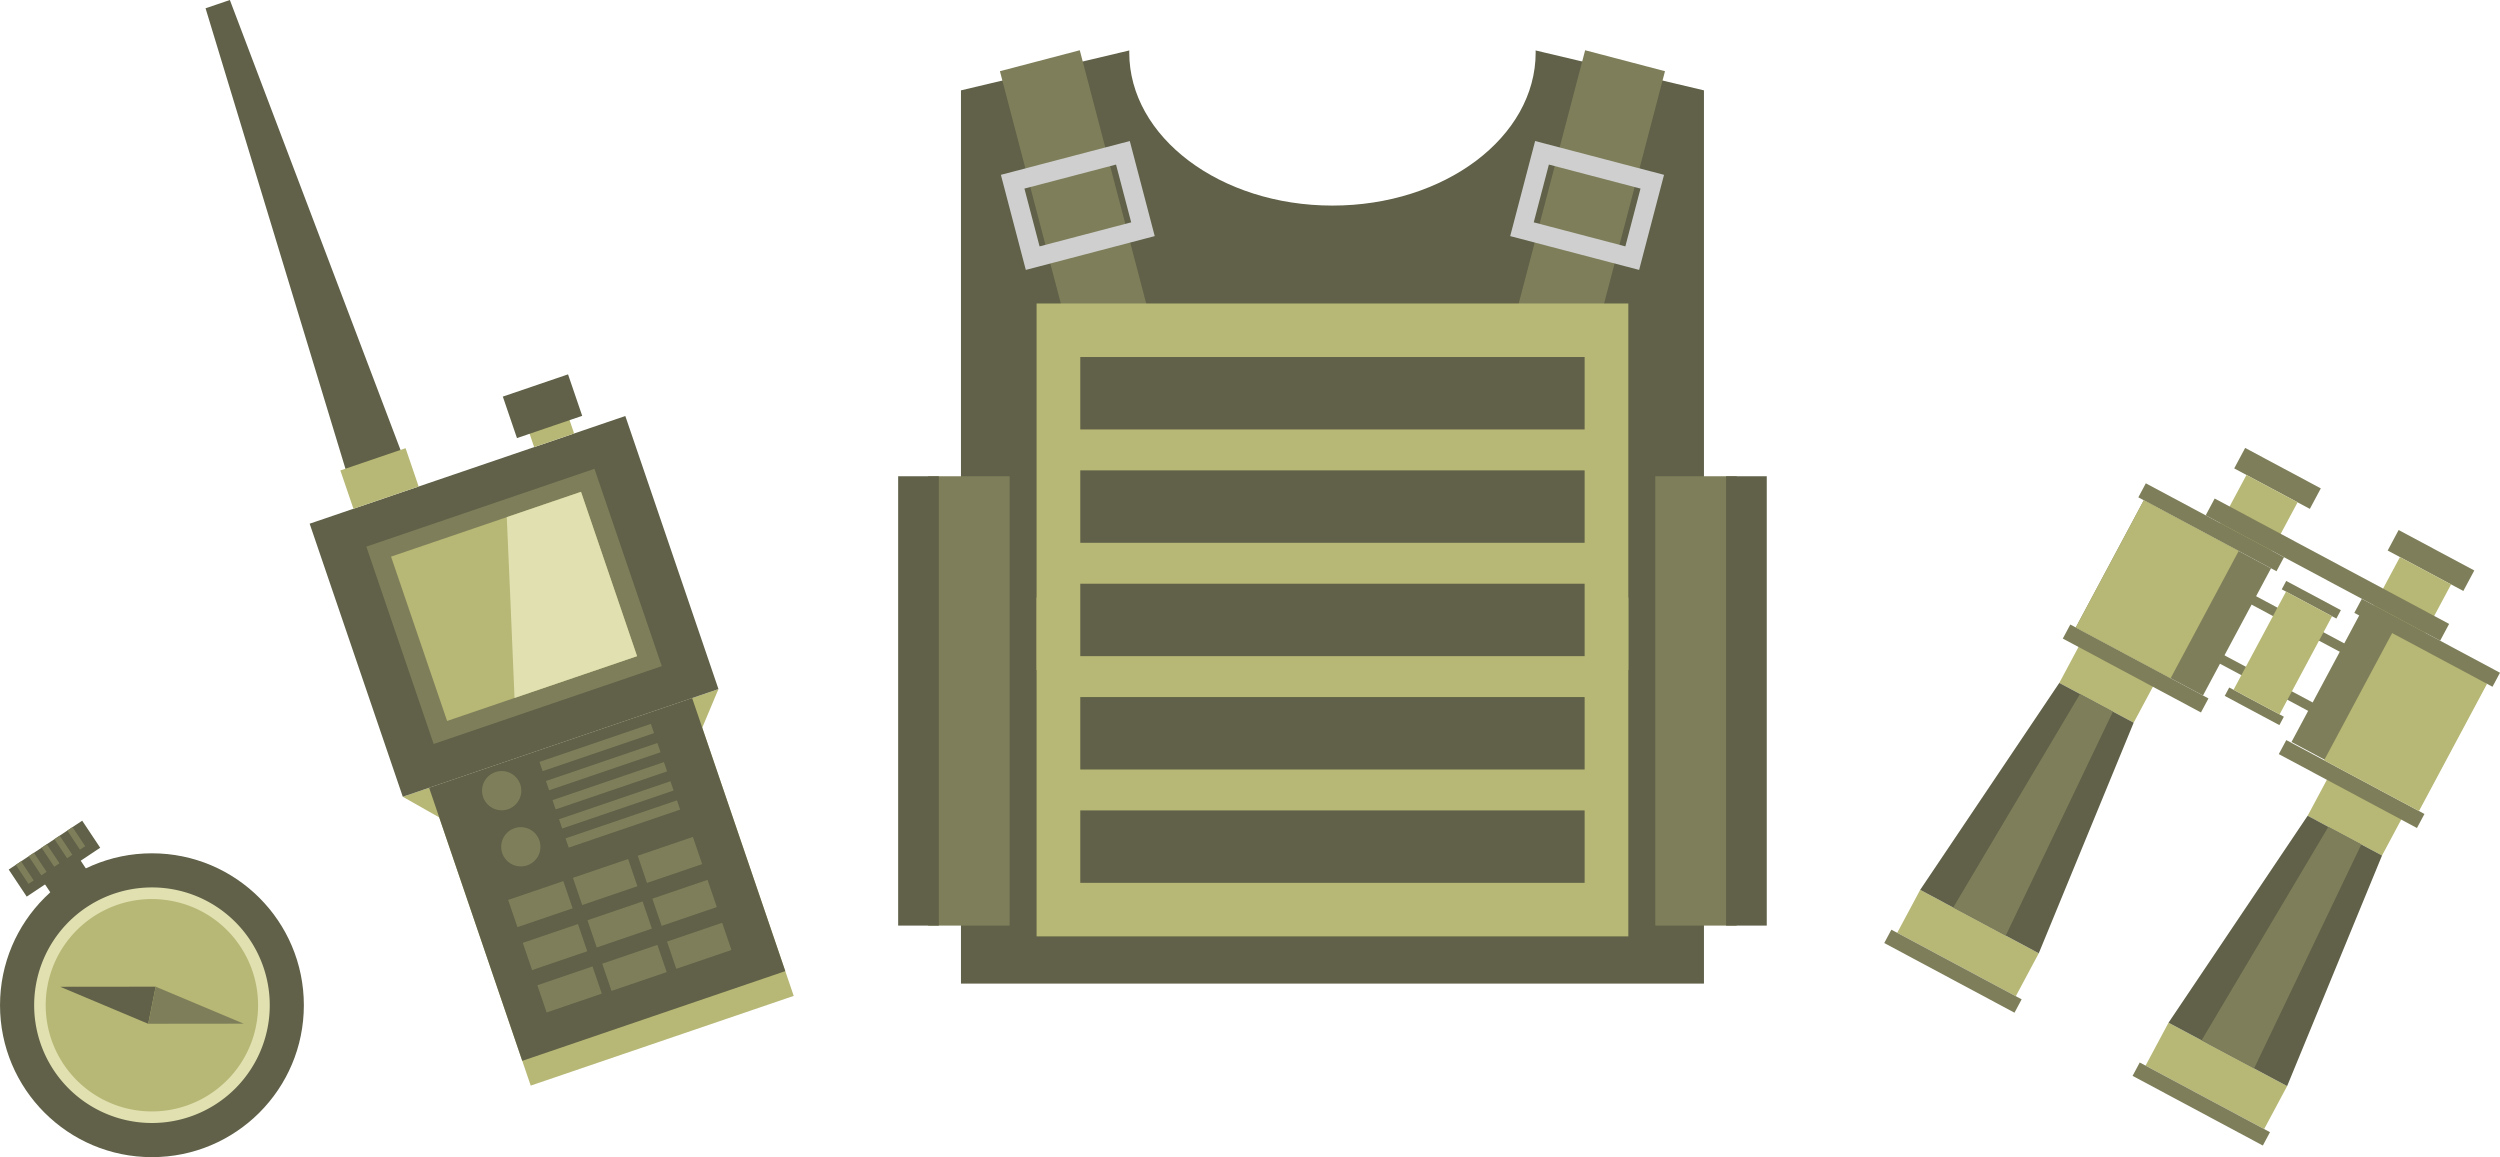  <svg xmlns="http://www.w3.org/2000/svg" viewBox="0 0 1188.903 550.303">
   <g data-name="图层 2">
    <g data-name="图层 1">
     <path d="M730.269,23.989c.006.327.033.65.033.978,0,40.206-43.266,72.8-96.637,72.8s-96.637-32.593-96.637-72.8c0-.328.027-.651.033-.978L457,42.973v424.78H810.334V42.973Z" style="fill:#606148">
     </path>
     <rect x="492.451" y="26.614" width="39.26" height="138.531" transform="translate(-7.573 133.026) rotate(-14.694)" style="fill:#7e7f5a">
     </rect>
     <path d="M487.836,128.36,475.977,83.14l61.31-16.077,11.858,45.22Zm-.661-38.675,7.206,27.478,43.567-11.425L530.742,78.26Z" style="fill:#cfcfcf">
     </path>
     <rect x="735.619" y="26.614" width="39.26" height="138.531" transform="translate(1461.478 380.194) rotate(-165.306)" style="fill:#7e7f5a">
     </rect>
     <path d="M779.5,128.36l-61.31-16.077,11.858-45.22L791.352,83.14Zm-50.112-22.622,43.567,11.425,7.2-27.478L736.588,78.26Z" style="fill:#cfcfcf">
     </path>
     <rect x="492.96" y="144.324" width="281.409" height="300.985" style="fill:#b7b875">
     </rect>
     <rect x="492.96" y="284.181" width="281.409" height="34.447" style="fill:#b7b875">
     </rect>
     <rect x="513.746" y="169.785" width="239.838" height="34.447" style="fill:#606148">
     </rect>
     <rect x="513.746" y="223.689" width="239.838" height="34.447" style="fill:#606148">
     </rect>
     <rect x="513.746" y="277.593" width="239.838" height="34.447" style="fill:#606148">
     </rect>
     <rect x="513.746" y="331.497" width="239.838" height="34.447" style="fill:#606148">
     </rect>
     <rect x="513.746" y="385.401" width="239.838" height="34.447" style="fill:#606148">
     </rect>
     <rect x="441.432" y="226.49" width="38.699" height="213.686" style="fill:#7e7f5a">
     </rect>
     <rect x="427.13" y="226.49" width="19.349" height="213.686" style="fill:#606148">
     </rect>
     <rect x="787.199" y="226.49" width="38.699" height="213.686" transform="translate(1613.097 666.665) rotate(-180)" style="fill:#7e7f5a">
     </rect>
     <rect x="820.85" y="226.49" width="19.349" height="213.686" transform="translate(1661.05 666.665) rotate(-180)" style="fill:#606148">
     </rect>
     <rect x="982.411" y="312.434" width="40.111" height="23.156" transform="translate(271.307 -434.493) rotate(28.14)" style="fill:#b7b875">
     </rect>
     <rect x="903.922" y="436.895" width="63.954" height="23.156" transform="translate(322.138 -388.386) rotate(28.14)" style="fill:#b7b875">
     </rect>
     <rect x="893.615" y="458.257" width="70.25" height="7.203" transform="translate(327.605 -383.427) rotate(28.14)" style="fill:#7e7f5a">
     </rect>
     <polygon points="969.557 453.345 913.162 423.182 979.321 324.763 1014.691 343.68 969.557 453.345" style="fill:#606148">
     </polygon>
     <polygon points="953.839 444.938 928.879 431.589 989.179 330.035 1004.833 338.408 953.839 444.938" style="fill:#7e7f5a">
     </polygon>
     <rect x="1062.691" y="221.984" width="40.799" height="11.05" transform="translate(235.324 -483.924) rotate(28.14)" style="fill:#7e7f5a">
     </rect>
     <rect x="1060.196" y="230.751" width="27.574" height="27.574" transform="translate(242.279 -477.616) rotate(28.14)" style="fill:#b7b875">
     </rect>
     <rect x="1014.285" y="246.968" width="74.514" height="7.564" transform="translate(242.556 -466.298) rotate(28.14)" style="fill:#7e7f5a">
     </rect>
     <rect x="978.362" y="314.134" width="74.514" height="7.564" transform="translate(269.987 -441.416) rotate(28.14)" style="fill:#7e7f5a">
     </rect>
     <rect x="999.278" y="250.03" width="68.606" height="68.606" transform="translate(256.272 -453.857) rotate(28.14)" style="fill:#7e7f5a">
     </rect>
     <rect x="1000.309" y="245.917" width="51.161" height="68.606" transform="translate(253.422 -450.716) rotate(28.14)" style="fill:#b7b875">
     </rect>
     <rect x="1100.518" y="375.603" width="40.111" height="23.156" transform="translate(1926.087 1257.091) rotate(-151.86)" style="fill:#b7b875">
     </rect>
     <rect x="1022.029" y="500.064" width="63.954" height="23.156" transform="translate(1742.12 1459.906) rotate(-151.86)" style="fill:#b7b875">
     </rect>
     <rect x="1011.722" y="521.426" width="70.25" height="7.203" transform="translate(1722.335 1481.718) rotate(-151.86)" style="fill:#7e7f5a">
     </rect>
     <polygon points="1031.269 486.352 1087.664 516.514 1132.798 406.849 1097.428 387.932 1031.269 486.352" style="fill:#606148">
     </polygon>
     <polygon points="1046.986 494.758 1071.946 508.108 1122.94 401.577 1107.286 393.204 1046.986 494.758" style="fill:#7e7f5a">
     </polygon>
     <rect x="1135.685" y="261.025" width="40.799" height="11.05" transform="translate(2049.803 1046.835) rotate(-151.86)" style="fill:#7e7f5a">
     </rect>
     <rect x="1133.189" y="269.792" width="27.574" height="27.574" transform="translate(2024.633 1074.584) rotate(-151.86)" style="fill:#b7b875">
     </rect>
     <rect x="1117.009" y="301.91" width="74.514" height="7.564" transform="translate(2027.922 1119.635) rotate(-151.86)" style="fill:#7e7f5a">
     </rect>
     <rect x="1081.085" y="369.076" width="74.514" height="7.564" transform="translate(1928.643 1229.086) rotate(-151.86)" style="fill:#7e7f5a">
     </rect>
     <rect x="1102.002" y="304.972" width="68.606" height="68.606" transform="matrix(-0.882, -0.472, 0.472, -0.882, 1978.283, 1174.36)" style="fill:#7e7f5a">
     </rect>
     <rect x="1118.416" y="309.086" width="51.161" height="68.606" transform="translate(1990.817 1185.729) rotate(-151.86)" style="fill:#b7b875">
     </rect>
     <rect x="1043.606" y="266.355" width="126.44" height="9.066" transform="translate(258.589 -489.991) rotate(28.14)" style="fill:#7e7f5a">
     </rect>
     <rect x="1084.43" y="282.946" width="29.471" height="4.533" transform="translate(264.438 -484.685) rotate(28.14)" style="fill:#7e7f5a">
     </rect>
     <rect x="1065.723" y="294.563" width="54.458" height="4.533" transform="translate(269.183 -480.381) rotate(28.14)" style="fill:#7e7f5a">
     </rect>
     <rect x="1051.847" y="323.288" width="54.458" height="4.533" transform="translate(281.09 -470.441) rotate(28.14)" style="fill:#7e7f5a">
     </rect>
     <rect x="1057.321" y="333.63" width="29.471" height="4.533" transform="translate(285.138 -465.909) rotate(28.14)" style="fill:#7e7f5a">
     </rect>
     <rect x="1073.195" y="284.082" width="24.833" height="52.945" transform="translate(274.788 -475.297) rotate(28.14)" style="fill:#b7b875">
     </rect>
     <polygon points="194.042 223.402 167.21 232.555 97.756 3.941 109.312 0 194.042 223.402" style="fill:#606148">
     </polygon>
     <polygon points="191.553 378.909 208.88 388.734 333.959 346.07 341.669 327.704 191.553 378.909" style="fill:#b7b875">
     </polygon>
     <rect x="226.698" y="361.407" width="132.155" height="137.208" transform="translate(-123.147 117.544) rotate(-18.835)" style="fill:#b7b875">
     </rect>
     <rect x="165.159" y="219.772" width="158.609" height="137.208" transform="translate(-80.009 94.363) rotate(-18.835)" style="fill:#606148">
     </rect>
     <rect x="222.682" y="349.633" width="132.155" height="137.208" transform="translate(-119.561 115.617) rotate(-18.835)" style="fill:#606148">
     </rect>
     <rect x="187.156" y="238.801" width="114.615" height="99.15" transform="translate(-80.009 94.363) rotate(-18.835)" style="fill:#7e7f5a">
     </rect>
     <rect x="196.743" y="247.094" width="95.442" height="82.564" transform="translate(-80.009 94.363) rotate(-18.835)" style="fill:#b7b875">
     </rect>
     <path d="M244.688,331.917l58.268-19.876L276.3,233.9,241,245.939C242.106,270.366,243.493,303.155,244.688,331.917Z" style="fill:#e0e0b1">
     </path>
     <circle cx="238.575" cy="376.014" r="9.33" style="fill:#7e7f5a">
     </circle>
     <circle cx="247.679" cy="402.701" r="9.33" style="fill:#7e7f5a">
     </circle>
     <rect x="243.124" y="423.135" width="27.713" height="13.663" transform="translate(-125.049 105.986) rotate(-18.835)" style="fill:#7e7f5a">
     </rect>
     <rect x="273.932" y="412.626" width="27.713" height="13.663" transform="translate(-120.007 115.369) rotate(-18.835)" style="fill:#7e7f5a">
     </rect>
     <rect x="304.74" y="402.117" width="27.713" height="13.663" transform="translate(-114.965 124.752) rotate(-18.835)" style="fill:#7e7f5a">
     </rect>
     <rect x="250.088" y="443.552" width="27.713" height="13.663" transform="translate(-131.268 109.328) rotate(-18.835)" style="fill:#7e7f5a">
     </rect>
     <rect x="280.896" y="433.044" width="27.713" height="13.663" transform="matrix(0.946, -0.323, 0.323, 0.946, -126.226, 118.711)" style="fill:#7e7f5a">
     </rect>
     <rect x="311.704" y="422.535" width="27.713" height="13.663" transform="translate(-121.183 128.094) rotate(-18.835)" style="fill:#7e7f5a">
     </rect>
     <rect x="257.053" y="463.97" width="27.713" height="13.663" transform="matrix(0.946, -0.323, 0.323, 0.946, -137.487, 112.669)" style="fill:#7e7f5a">
     </rect>
     <rect x="287.861" y="453.462" width="27.713" height="13.663" transform="translate(-132.444 122.053) rotate(-18.835)" style="fill:#7e7f5a">
     </rect>
     <rect x="318.669" y="442.953" width="27.713" height="13.663" transform="translate(-127.402 131.436) rotate(-18.835)" style="fill:#7e7f5a">
     </rect>
     <rect x="255.796" y="353.166" width="55.98" height="4.648" transform="translate(-99.57 110.652) rotate(-18.835)" style="fill:#7e7f5a">
     </rect>
     <rect x="258.897" y="362.257" width="55.98" height="4.648" transform="translate(-102.339 112.14) rotate(-18.835)" style="fill:#7e7f5a">
     </rect>
     <rect x="261.999" y="371.349" width="55.98" height="4.648" transform="translate(-105.108 113.628) rotate(-18.835)" style="fill:#7e7f5a">
     </rect>
     <rect x="265.1" y="380.441" width="55.98" height="4.648" transform="translate(-107.877 115.116) rotate(-18.835)" style="fill:#7e7f5a">
     </rect>
     <rect x="268.201" y="389.533" width="55.98" height="4.648" transform="translate(-110.647 116.604) rotate(-18.835)" style="fill:#7e7f5a">
     </rect>
     <rect x="164.091" y="217.918" width="32.773" height="19.253" transform="translate(-63.796 70.449) rotate(-18.835)" style="fill:#b7b875">
     </rect>
     <rect x="250.374" y="190.651" width="20.084" height="19.253" transform="translate(-50.713 94.796) rotate(-18.835)" style="fill:#b7b875">
     </rect>
     <rect x="241.609" y="182.76" width="32.773" height="20.847" transform="translate(-48.552 93.635) rotate(-18.835)" style="fill:#606148">
     </rect>
     <circle cx="72.255" cy="478.048" r="72.247" style="fill:#606148">
     </circle>
     <circle cx="72.255" cy="478.048" r="53.252" style="fill:#b7b875">
     </circle>
     <path d="M72.341,534.054a56.014,56.014,0,1,1,46.562-87.03h0a56,56,0,0,1-46.562,87.03Zm-.19-106.5a50.5,50.5,0,1,0,42.139,22.542h0a50.155,50.155,0,0,0-32.08-21.535A50.98,50.98,0,0,0,72.151,427.55Z" style="fill:#e0e0b1">
     </path>
     <polygon points="28.62 469.271 70.48 486.874 74.031 469.222 28.62 469.271" style="fill:#606148">
     </polygon>
     <polygon points="74.031 469.222 70.48 486.874 115.89 486.825 74.031 469.222" style="fill:#7e7f5a">
     </polygon>
     <rect x="19.338" y="403.91" width="20.365" height="20.947" transform="translate(-224.539 85.69) rotate(-33.627)" style="fill:#606148">
     </rect>
     <rect x="4.913" y="400.612" width="41.963" height="15.457" transform="translate(-221.799 82.671) rotate(-33.627)" style="fill:#606148">
     </rect>
     <rect x="10.284" y="409.543" width="2.983" height="10.887" transform="translate(-227.842 75.964) rotate(-33.627)" style="fill:#7e7f5a">
     </rect>
     <rect x="16.405" y="405.472" width="2.983" height="10.887" transform="translate(-224.563 78.673) rotate(-33.627)" style="fill:#7e7f5a">
     </rect>
     <rect x="22.526" y="401.401" width="2.983" height="10.887" transform="translate(-221.285 81.381) rotate(-33.627)" style="fill:#7e7f5a">
     </rect>
     <rect x="28.646" y="397.331" width="2.983" height="10.887" transform="translate(-218.006 84.089) rotate(-33.627)" style="fill:#7e7f5a">
     </rect>
     <rect x="34.767" y="393.26" width="2.983" height="10.887" transform="translate(-214.728 86.798) rotate(-33.627)" style="fill:#7e7f5a">
     </rect>
    </g>
   </g>
  </svg>
